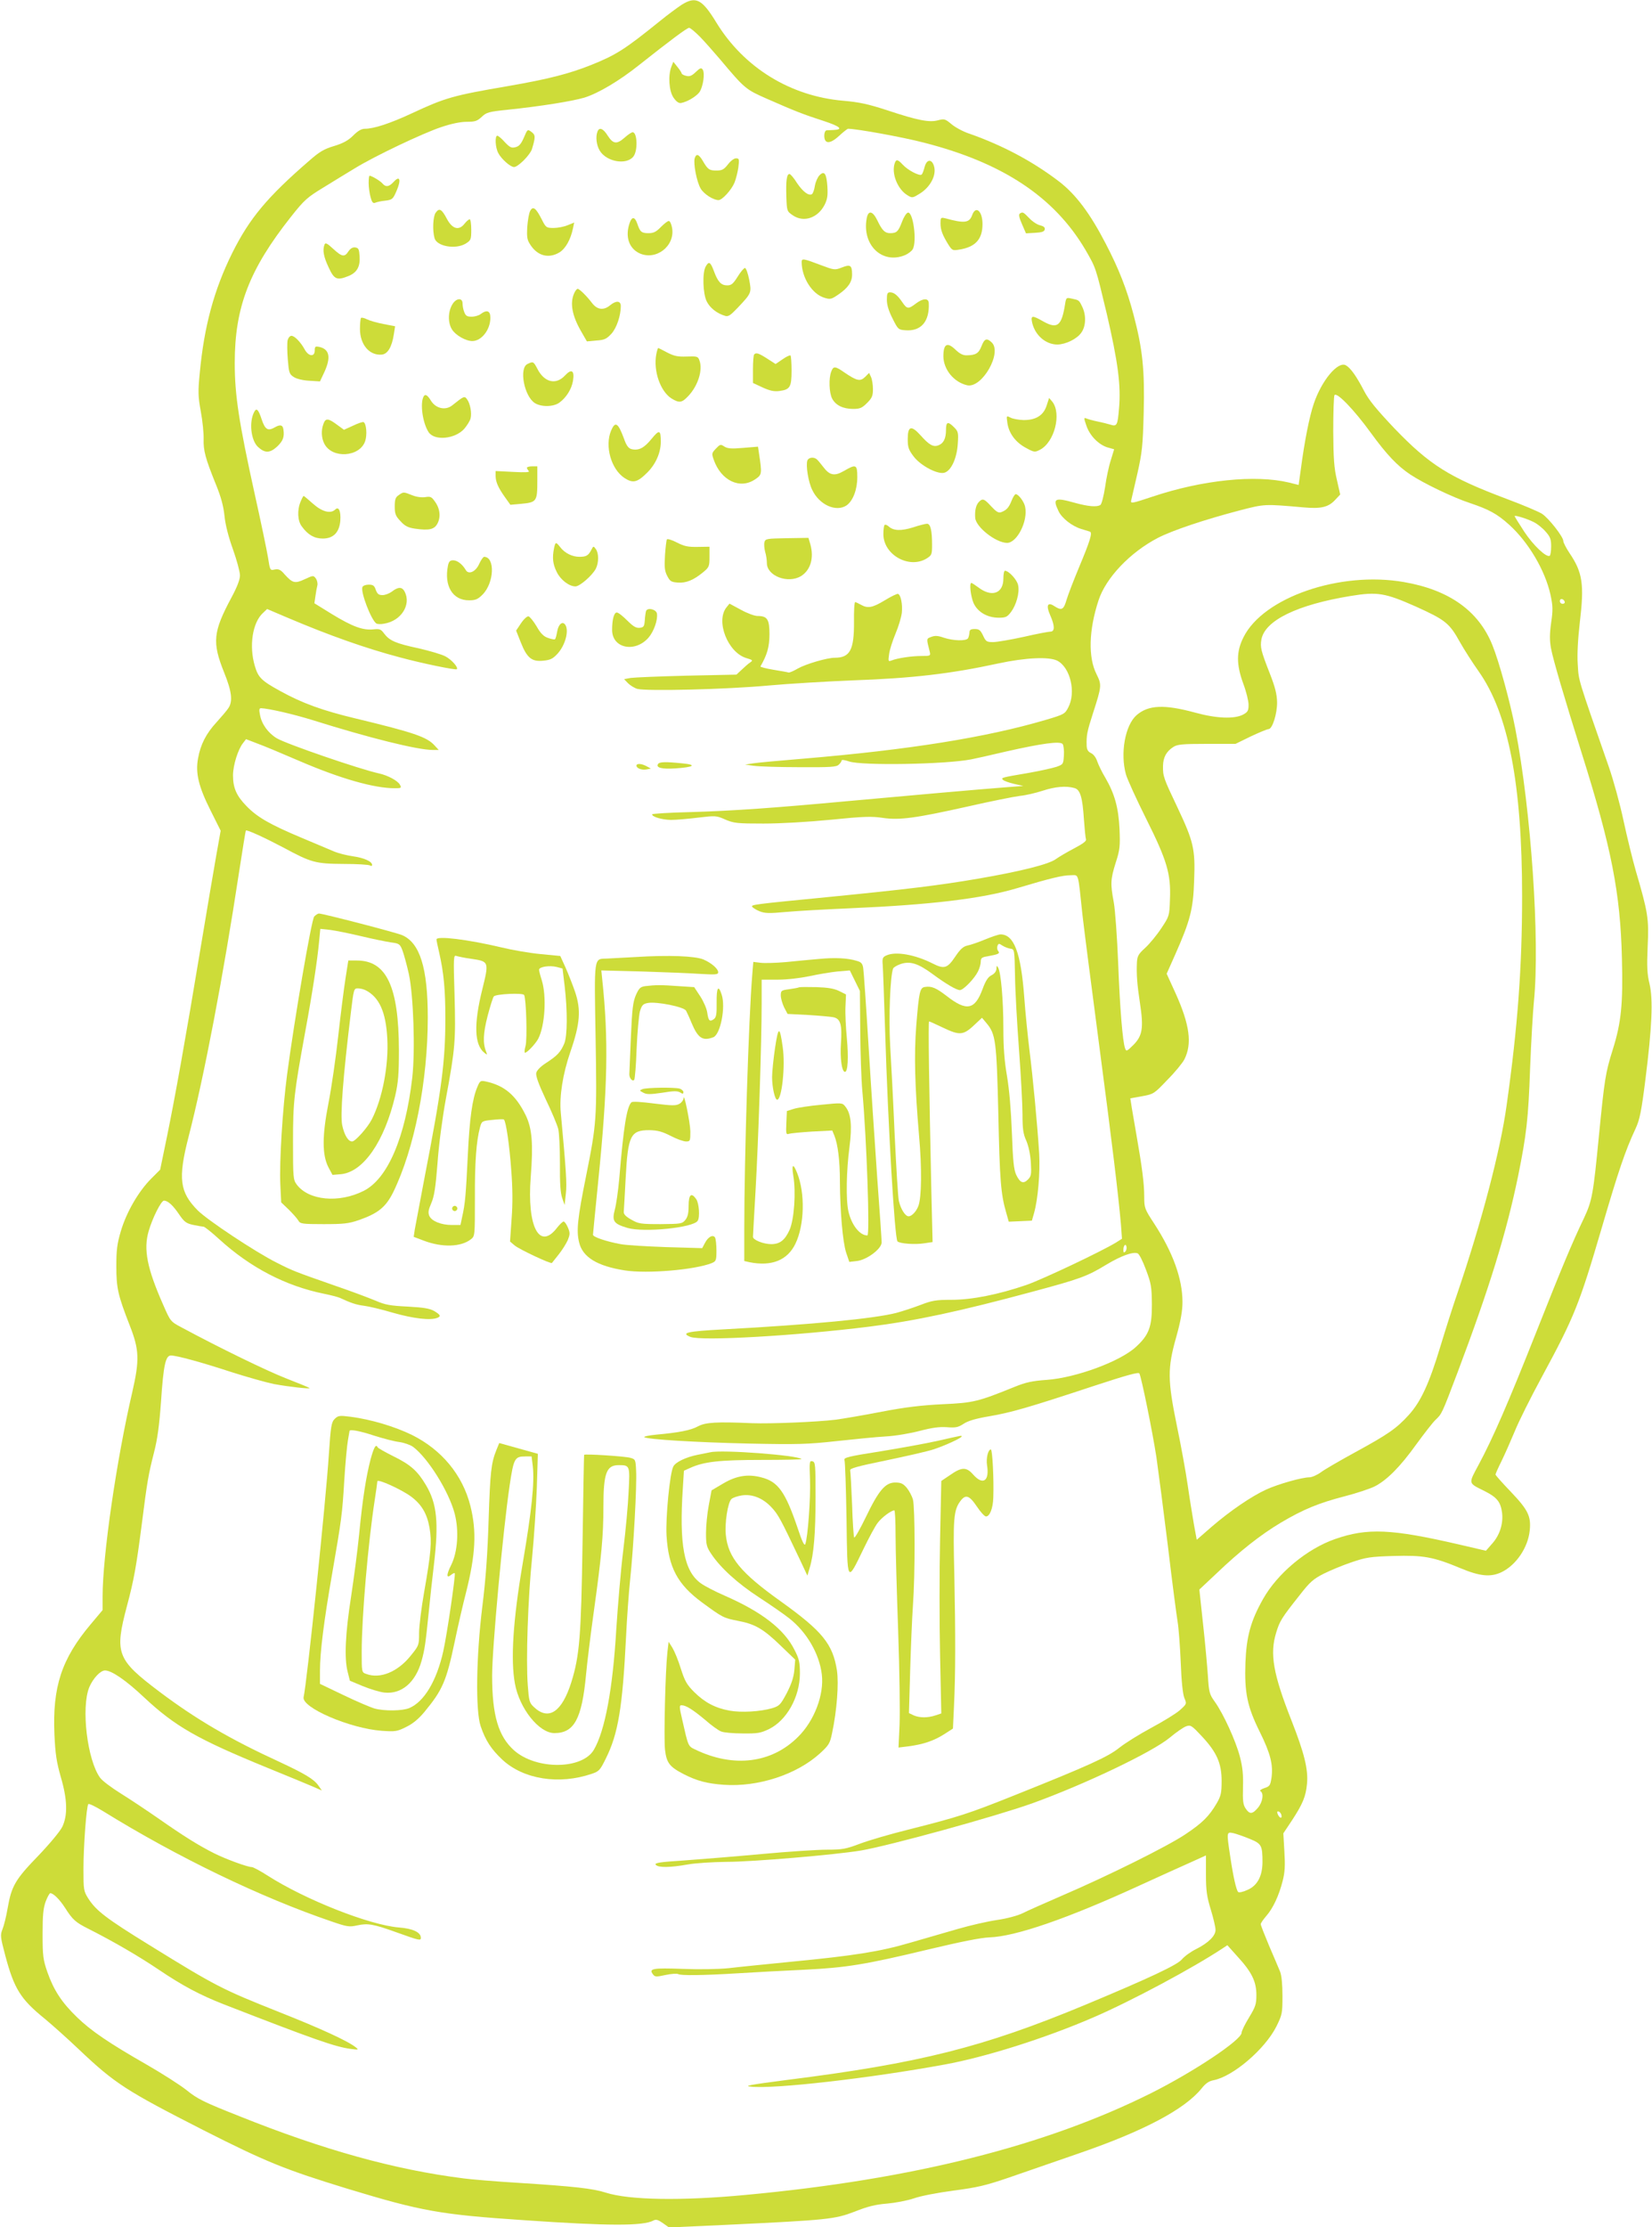 <?xml version="1.0" standalone="no"?>
<!DOCTYPE svg PUBLIC "-//W3C//DTD SVG 20010904//EN"
 "http://www.w3.org/TR/2001/REC-SVG-20010904/DTD/svg10.dtd">
<svg version="1.0" xmlns="http://www.w3.org/2000/svg"
 width="950pt" height="1280pt" viewBox="0 0 950 1280"
 preserveAspectRatio="xMidYMid meet">
<g transform="translate(0,1280) scale(0.1,-0.1)"
fill="#cddc39" stroke="none">
<path d="M3919 12772 c-24 -16 -80 -57 -124 -93 -202 -163 -252 -195 -397
-253 -126 -50 -246 -81 -478 -121 -316 -54 -360 -67 -551 -156 -127 -59 -219
-89 -271 -89 -19 0 -40 -12 -67 -39 -28 -28 -57 -44 -109 -60 -58 -17 -85 -33
-143 -84 -243 -210 -345 -333 -444 -532 -104 -210 -161 -420 -186 -686 -11
-111 -10 -137 6 -225 10 -54 17 -125 16 -157 -2 -66 10 -111 69 -257 31 -75
45 -128 51 -185 5 -51 23 -121 49 -193 22 -62 40 -129 40 -149 0 -23 -16 -66
-49 -127 -106 -198 -112 -257 -42 -431 44 -109 51 -166 24 -205 -9 -14 -40
-50 -68 -81 -60 -65 -92 -128 -106 -207 -16 -84 3 -163 72 -300 l58 -116 -25
-140 c-14 -78 -54 -316 -90 -531 -88 -531 -148 -864 -194 -1088 l-39 -189 -53
-53 c-73 -74 -141 -192 -173 -300 -22 -74 -26 -110 -26 -202 0 -125 9 -166 77
-340 55 -140 57 -198 15 -382 -91 -390 -171 -943 -171 -1175 l0 -79 -68 -81
c-168 -199 -221 -361 -209 -634 5 -111 12 -157 36 -242 39 -132 41 -222 9
-289 -13 -26 -72 -97 -138 -166 -132 -136 -154 -174 -176 -301 -8 -48 -22
-103 -30 -122 -13 -33 -12 -43 16 -149 51 -192 88 -252 228 -365 42 -35 131
-114 197 -177 207 -196 270 -236 715 -463 363 -184 471 -227 830 -337 425
-129 533 -148 1010 -180 493 -34 688 -34 748 -2 14 8 27 4 54 -15 l35 -25 329
15 c586 28 624 32 739 76 75 30 121 41 185 46 47 4 116 17 155 30 39 14 138
33 230 45 136 18 183 29 315 74 85 30 268 92 405 140 372 128 608 253 705 373
23 29 42 42 68 47 112 21 296 178 362 309 33 67 35 75 35 175 0 68 -5 119 -14
141 -8 19 -36 86 -63 148 -26 62 -48 118 -48 124 0 6 14 26 31 46 39 44 73
116 95 202 13 51 15 88 10 169 l-6 105 50 75 c62 95 79 136 86 209 8 82 -15
176 -89 364 -106 269 -126 384 -88 506 20 66 31 84 135 215 59 76 79 93 138
123 38 19 110 49 161 66 82 28 107 32 240 36 172 5 229 -5 385 -70 112 -47
174 -53 237 -23 84 41 152 141 162 240 8 81 -9 117 -108 221 -49 51 -89 96
-89 100 0 4 16 40 35 78 19 39 53 116 76 171 22 55 92 195 155 311 188 347
216 418 344 854 97 331 136 447 196 575 23 50 33 97 56 280 38 302 45 460 24
550 -14 57 -16 98 -11 215 8 160 2 196 -68 435 -19 66 -51 197 -71 290 -20 94
-58 233 -85 310 -181 519 -172 490 -178 587 -4 60 1 146 12 242 26 218 16 286
-59 397 -20 30 -36 61 -36 70 0 24 -83 130 -122 156 -18 12 -110 51 -204 86
-330 124 -443 195 -645 405 -104 110 -147 162 -175 216 -44 85 -78 132 -105
147 -46 24 -139 -88 -184 -221 -25 -74 -53 -213 -75 -381 l-12 -86 -56 14
c-193 46 -497 15 -784 -81 -120 -40 -127 -41 -123 -22 3 12 19 82 36 156 27
121 31 157 36 350 6 244 -6 363 -58 560 -39 148 -85 265 -160 409 -90 174
-172 284 -270 359 -151 115 -322 206 -512 273 -38 12 -85 38 -106 56 -36 30
-41 31 -76 22 -50 -14 -118 -1 -295 58 -108 35 -158 46 -250 54 -304 26 -570
189 -729 447 -84 138 -119 156 -202 104z m107 -184 c28 -29 79 -87 114 -128
143 -170 148 -174 271 -228 159 -70 210 -90 322 -126 98 -32 119 -50 62 -53
-16 -1 -36 -2 -42 -2 -7 -1 -13 -14 -13 -30 0 -50 33 -50 85 -2 25 23 48 41
52 41 50 0 319 -49 437 -80 453 -116 749 -312 928 -616 61 -106 58 -97 123
-369 64 -276 82 -411 70 -543 -8 -97 -12 -105 -51 -92 -16 5 -49 13 -74 18
-25 5 -53 13 -62 17 -16 6 -16 4 -1 -40 19 -58 70 -110 121 -126 l39 -11 -19
-62 c-11 -33 -26 -103 -33 -155 -8 -52 -20 -98 -27 -103 -21 -13 -69 -9 -146
12 -117 33 -130 26 -95 -47 19 -41 78 -87 131 -103 20 -6 42 -13 49 -15 17 -5
2 -53 -63 -208 -29 -70 -61 -152 -70 -182 -17 -59 -28 -66 -70 -39 -40 27 -50
5 -25 -51 27 -61 28 -95 1 -95 -10 0 -80 -13 -153 -30 -74 -16 -153 -30 -176
-30 -37 0 -42 3 -58 38 -15 31 -23 37 -48 37 -23 0 -30 -5 -30 -20 -1 -11 -4
-26 -8 -33 -11 -17 -84 -15 -139 3 -34 12 -51 13 -72 5 -30 -11 -29 -8 -9 -87
5 -22 2 -23 -49 -23 -56 0 -137 -12 -172 -26 -18 -7 -19 -4 -13 37 3 25 20 77
37 118 17 40 33 94 36 119 5 50 -6 104 -22 109 -5 2 -40 -15 -76 -37 -71 -43
-98 -48 -138 -25 -14 8 -28 14 -32 15 -5 0 -8 -52 -7 -114 1 -161 -23 -206
-110 -206 -45 0 -167 -36 -213 -62 -24 -14 -47 -24 -53 -23 -5 2 -45 9 -88 16
-42 7 -76 16 -74 19 39 68 51 111 52 183 0 88 -12 107 -69 107 -17 0 -60 16
-96 36 l-65 35 -17 -21 c-64 -79 7 -260 114 -292 37 -11 39 -13 22 -25 -11 -7
-32 -26 -49 -42 l-30 -28 -285 -6 c-157 -4 -302 -10 -323 -13 l-38 -7 22 -23
c13 -13 37 -28 54 -33 52 -14 512 -3 750 19 121 11 342 24 490 30 341 12 563
38 835 97 158 34 293 40 340 16 75 -39 109 -182 63 -269 -19 -37 -24 -40 -129
-71 -342 -101 -787 -172 -1394 -223 -135 -11 -265 -23 -290 -27 l-45 -7 50 -7
c28 -4 145 -8 262 -8 180 -1 214 1 227 15 9 8 16 19 16 24 0 5 19 2 43 -6 71
-25 555 -17 702 12 17 3 107 23 200 45 208 47 311 61 326 43 5 -7 9 -36 7 -65
-3 -51 -4 -52 -43 -66 -22 -7 -92 -23 -155 -34 -163 -28 -165 -28 -152 -41 6
-6 34 -16 64 -23 l53 -12 -95 -7 c-135 -10 -598 -51 -915 -80 -421 -39 -661
-56 -902 -63 -123 -3 -223 -9 -223 -13 0 -15 58 -31 108 -32 29 0 99 6 156 13
101 12 105 12 157 -11 49 -21 69 -23 219 -23 98 0 255 9 388 22 186 19 235 20
296 11 98 -15 191 -2 491 65 132 30 267 57 300 61 33 3 92 17 132 30 70 23
134 29 182 15 33 -9 46 -54 54 -178 4 -56 9 -108 12 -116 4 -10 -16 -25 -67
-52 -40 -21 -88 -49 -106 -62 -40 -30 -204 -71 -449 -113 -221 -38 -411 -61
-858 -105 -440 -43 -447 -44 -439 -57 4 -5 22 -17 42 -25 30 -12 54 -13 151
-4 64 6 229 15 366 21 465 20 761 55 965 116 191 57 261 74 307 74 48 0 41 25
68 -230 9 -80 52 -413 95 -740 76 -575 111 -866 126 -1037 l6 -82 -33 -21
c-81 -50 -423 -212 -515 -244 -163 -56 -316 -86 -433 -86 -89 0 -112 -4 -179
-30 -42 -16 -104 -36 -137 -45 -129 -33 -479 -67 -998 -95 -206 -11 -244 -20
-187 -43 62 -25 607 6 1030 59 263 33 520 88 935 200 276 74 317 89 427 156
83 50 153 76 180 65 9 -3 30 -45 48 -94 30 -79 33 -99 34 -198 1 -130 -17
-177 -91 -245 -90 -84 -346 -178 -513 -190 -84 -6 -121 -14 -185 -40 -212 -86
-238 -92 -415 -100 -122 -6 -214 -17 -350 -43 -102 -20 -221 -40 -265 -46
-108 -13 -370 -24 -480 -20 -204 9 -268 5 -311 -18 -42 -23 -110 -36 -242 -48
-40 -4 -70 -10 -67 -14 14 -13 292 -30 600 -37 286 -6 340 -4 505 14 102 11
230 24 285 27 56 3 142 18 195 32 69 18 111 24 155 21 51 -4 65 -1 97 20 26
17 71 30 148 43 123 21 222 49 600 174 186 61 257 81 262 72 12 -22 76 -338
98 -481 11 -77 41 -307 66 -510 24 -204 50 -400 56 -436 6 -36 14 -141 18
-235 4 -110 12 -182 21 -204 14 -33 14 -33 -27 -70 -23 -20 -97 -65 -164 -101
-67 -36 -149 -87 -183 -114 -66 -53 -179 -104 -607 -275 -260 -104 -318 -123
-608 -196 -101 -25 -224 -61 -275 -80 -82 -31 -102 -35 -192 -35 -55 0 -224
-11 -375 -25 -151 -14 -353 -30 -447 -37 -141 -9 -171 -14 -162 -25 15 -17 83
-16 184 2 44 8 143 14 223 15 150 0 627 41 772 65 169 29 778 197 985 271 305
110 692 295 792 378 37 31 79 60 94 65 26 9 32 5 90 -57 86 -92 114 -155 114
-257 0 -70 -4 -86 -28 -128 -44 -75 -82 -113 -181 -179 -103 -69 -441 -237
-711 -353 -99 -43 -201 -88 -226 -101 -27 -13 -89 -30 -145 -38 -55 -8 -155
-31 -224 -51 -69 -20 -193 -56 -277 -80 -174 -51 -321 -74 -683 -109 -140 -14
-302 -30 -360 -37 -63 -6 -169 -8 -265 -4 -169 6 -195 2 -171 -30 12 -17 18
-17 74 -5 33 7 65 9 72 5 15 -9 139 -8 350 5 96 6 265 15 375 20 241 12 348
29 711 116 189 45 303 68 354 70 150 5 449 108 865 299 105 48 233 106 285
129 l95 43 0 -111 c0 -92 5 -126 28 -201 15 -49 27 -101 27 -116 0 -34 -40
-74 -111 -110 -31 -15 -68 -42 -83 -60 -27 -32 -189 -108 -556 -261 -585 -243
-948 -335 -1720 -432 -214 -28 -246 -34 -200 -38 135 -14 680 48 1111 127 237
43 581 152 854 270 219 94 575 285 746 398 l27 18 60 -67 c80 -87 107 -142
107 -219 0 -53 -5 -68 -42 -129 -24 -39 -43 -78 -43 -88 0 -41 -273 -223 -520
-347 -609 -304 -1373 -496 -2331 -585 -369 -35 -671 -30 -805 13 -75 24 -183
36 -499 56 -132 8 -276 20 -320 26 -396 50 -803 163 -1290 358 -202 80 -239
98 -302 149 -39 31 -143 97 -230 147 -215 123 -320 194 -401 273 -87 84 -133
155 -169 257 -25 72 -28 93 -28 220 0 112 4 149 18 188 10 26 22 47 26 47 18
0 54 -36 85 -84 43 -68 61 -84 133 -120 150 -76 289 -157 408 -237 135 -91
235 -144 370 -197 522 -203 642 -245 732 -257 45 -6 47 -5 29 9 -44 36 -206
110 -436 201 -334 133 -363 147 -753 388 -245 151 -304 196 -349 266 -27 43
-28 50 -28 169 0 132 17 362 28 374 4 4 41 -14 82 -39 430 -266 909 -497 1318
-636 90 -31 101 -32 147 -22 59 13 92 8 225 -40 134 -48 140 -49 140 -31 0 31
-46 53 -127 59 -168 14 -537 159 -754 298 -42 27 -83 49 -91 49 -25 0 -150 46
-216 79 -90 45 -179 101 -322 201 -69 48 -167 113 -217 144 -51 32 -104 71
-117 89 -74 100 -111 405 -62 522 22 51 64 95 90 95 38 0 121 -57 226 -156
179 -167 306 -239 709 -404 119 -48 238 -98 264 -109 l48 -21 -21 30 c-26 36
-78 67 -224 135 -281 129 -478 244 -688 402 -247 186 -260 221 -188 493 40
149 54 228 85 468 32 252 38 285 70 412 20 76 31 157 41 295 14 209 26 265 57
265 33 0 176 -39 347 -95 91 -29 201 -60 245 -69 87 -16 213 -30 205 -23 -3 3
-64 28 -136 56 -112 44 -376 172 -601 293 -62 33 -63 34 -104 128 -93 210
-115 320 -84 425 22 76 72 175 88 175 22 0 52 -27 87 -79 30 -44 41 -52 83
-61 26 -5 53 -10 58 -10 6 0 46 -32 90 -72 179 -163 381 -268 601 -313 40 -8
82 -19 93 -24 62 -29 95 -40 137 -45 26 -3 103 -21 170 -41 116 -33 212 -44
252 -29 23 9 20 17 -16 39 -26 15 -60 21 -153 26 -101 5 -130 10 -185 34 -36
15 -139 54 -230 85 -237 83 -243 85 -338 133 -122 61 -398 244 -455 301 -104
105 -114 183 -53 421 90 348 201 931 291 1524 20 129 37 236 39 238 6 6 112
-43 216 -98 160 -86 183 -93 345 -94 77 0 146 -4 153 -9 6 -4 12 -3 12 3 0 20
-46 41 -111 50 -35 5 -82 17 -104 26 -22 9 -107 45 -190 80 -181 76 -255 118
-317 182 -58 59 -78 105 -78 177 0 58 29 150 58 186 l17 22 65 -25 c36 -13
144 -58 241 -100 237 -102 430 -157 550 -157 37 0 39 2 29 20 -12 23 -70 54
-120 65 -107 23 -530 168 -588 202 -50 30 -88 82 -97 136 -6 28 -4 37 6 37 46
-2 185 -34 295 -68 328 -103 605 -172 693 -172 l34 0 -24 26 c-44 49 -122 75
-454 155 -189 45 -308 88 -434 158 -108 59 -126 78 -145 142 -35 116 -14 251
46 306 l24 23 120 -51 c238 -101 447 -175 644 -227 129 -35 321 -74 327 -68
10 10 -29 54 -64 73 -21 12 -91 32 -155 47 -132 28 -168 44 -199 85 -18 25
-26 28 -62 24 -61 -6 -120 16 -237 87 l-102 63 6 41 c3 23 8 50 11 61 3 11 -1
29 -8 40 -15 19 -15 19 -65 -4 -56 -26 -69 -23 -116 29 -22 26 -33 31 -56 27
-27 -6 -27 -6 -39 71 -7 42 -41 205 -76 362 -91 413 -115 568 -115 754 0 321
84 538 324 841 76 96 93 111 187 168 57 35 138 85 180 110 112 69 390 201 495
236 59 20 112 31 148 31 48 0 60 4 86 28 27 26 40 30 147 41 192 20 373 49
444 70 80 25 200 96 314 187 182 144 276 214 288 214 7 0 35 -24 63 -52z
m3859 -2278 c88 -121 151 -188 225 -237 75 -50 245 -132 343 -164 110 -37 156
-62 225 -124 111 -100 207 -262 238 -402 14 -65 15 -87 4 -162 -9 -65 -9 -101
-1 -146 12 -65 75 -279 177 -604 171 -543 222 -803 231 -1178 7 -263 -4 -371
-53 -526 -42 -134 -47 -169 -79 -492 -33 -340 -39 -374 -86 -475 -68 -142
-125 -278 -276 -659 -160 -404 -248 -606 -329 -757 -61 -114 -63 -105 33 -153
72 -36 93 -63 101 -126 7 -63 -14 -128 -57 -176 l-36 -41 -155 36 c-389 90
-527 96 -713 31 -161 -56 -331 -197 -414 -345 -71 -126 -95 -215 -101 -365 -6
-173 10 -252 83 -399 61 -123 77 -188 67 -262 -7 -45 -10 -50 -41 -60 -20 -7
-29 -14 -22 -18 20 -13 12 -63 -15 -95 -32 -38 -48 -39 -71 -4 -15 22 -17 45
-15 123 2 71 -2 115 -18 175 -23 89 -94 245 -144 315 -31 43 -34 54 -40 151
-4 57 -16 192 -28 299 l-21 195 98 92 c135 129 253 222 370 292 130 77 218
113 368 152 67 17 144 43 171 56 71 36 147 112 241 243 46 63 95 126 110 140
36 34 36 32 127 273 184 488 281 803 348 1128 48 237 59 329 69 619 6 151 16
325 22 385 35 349 -16 1097 -107 1567 -29 151 -93 385 -132 481 -79 196 -248
317 -509 362 -367 64 -808 -88 -922 -317 -42 -83 -42 -156 -1 -268 17 -45 30
-99 30 -120 0 -34 -4 -42 -32 -57 -50 -26 -153 -22 -273 11 -179 49 -271 45
-339 -14 -66 -58 -95 -219 -61 -341 9 -30 61 -144 116 -254 120 -240 143 -317
137 -463 -3 -96 -4 -98 -50 -167 -25 -38 -67 -89 -92 -112 -40 -36 -46 -48
-48 -85 -3 -68 1 -125 18 -236 21 -140 14 -184 -38 -237 -38 -37 -41 -39 -48
-20 -14 38 -30 229 -40 495 -6 146 -17 300 -25 344 -20 107 -19 132 11 228 24
74 26 94 22 193 -6 124 -28 203 -82 296 -19 31 -39 73 -46 93 -7 22 -22 42
-36 48 -17 8 -24 20 -25 42 -2 59 2 81 36 186 51 158 51 164 21 225 -49 96
-45 253 11 424 42 130 182 277 342 360 84 43 265 104 471 158 144 37 140 37
367 17 98 -9 141 1 179 41 l31 33 -19 84 c-16 67 -20 122 -21 278 0 108 3 202
7 209 13 20 114 -85 211 -219z m936 -511 c20 -10 50 -34 67 -54 27 -30 32 -44
32 -85 0 -27 -4 -51 -8 -54 -19 -12 -95 60 -147 139 -30 46 -55 86 -55 89 0 7
72 -15 111 -35z m-681 -484 c173 -78 195 -96 256 -206 23 -41 71 -116 107
-167 171 -242 250 -647 250 -1292 0 -409 -25 -748 -89 -1202 -36 -262 -145
-674 -284 -1083 -23 -66 -66 -201 -96 -300 -66 -219 -114 -321 -183 -397 -71
-78 -119 -111 -306 -213 -88 -48 -178 -100 -199 -116 -22 -16 -52 -29 -66 -29
-42 0 -177 -38 -248 -70 -87 -40 -208 -123 -314 -214 l-86 -75 -16 87 c-8 48
-25 150 -36 227 -11 77 -39 230 -62 340 -54 264 -55 331 -4 511 26 93 36 151
36 201 0 134 -55 286 -164 453 -53 81 -56 88 -56 152 0 77 -12 168 -46 363
-13 77 -27 154 -29 171 l-5 32 67 12 c67 12 70 14 146 94 44 44 88 98 98 118
45 89 31 198 -50 378 l-52 114 49 110 c86 194 104 261 109 426 7 181 -3 223
-96 420 -80 168 -84 179 -83 238 1 50 19 83 59 109 23 15 51 18 193 18 l165 0
88 43 c49 23 95 42 102 42 22 0 50 89 49 155 -1 45 -11 86 -42 165 -51 130
-56 151 -48 196 21 109 207 199 513 249 153 25 197 18 373 -60z m858 27 c2 -7
-3 -12 -12 -12 -9 0 -16 7 -16 16 0 17 22 14 28 -4z m-2527 -3735 c-8 -8 -11
-5 -11 9 0 27 14 41 18 19 2 -9 -1 -22 -7 -28z m896 -3232 c9 -25 -4 -29 -17
-6 -7 15 -7 21 0 21 6 0 13 -7 17 -15z m-180 -143 c68 -28 73 -37 73 -136 -1
-79 -30 -133 -86 -157 -25 -12 -50 -17 -54 -12 -11 12 -28 87 -45 201 -22 146
-22 145 18 137 17 -4 60 -19 94 -33z"/>
<path d="M3861 12417 c-20 -51 -14 -140 12 -178 16 -23 30 -33 43 -31 35 6 87
37 106 62 21 30 33 109 19 130 -8 12 -15 10 -40 -14 -23 -22 -35 -27 -55 -22
-14 3 -26 10 -26 14 0 4 -11 21 -24 37 l-24 30 -11 -28z"/>
<path d="M3013 12010 c-16 -37 -28 -51 -49 -56 -23 -6 -32 -1 -61 29 -18 21
-38 37 -43 37 -15 0 -12 -67 5 -99 17 -34 70 -81 91 -81 23 0 92 69 103 103
21 70 21 81 -3 99 -22 16 -23 16 -43 -32z"/>
<path d="M3436 12044 c-12 -30 -6 -79 13 -110 39 -64 153 -84 193 -34 27 33
23 140 -4 140 -6 0 -26 -13 -45 -30 -46 -41 -67 -38 -98 10 -26 42 -49 51 -59
24z"/>
<path d="M3995 11891 c-9 -30 12 -139 35 -176 19 -31 72 -65 102 -65 21 0 75
59 92 101 8 20 18 59 22 87 6 48 5 52 -14 52 -11 0 -31 -15 -46 -35 -23 -29
-33 -35 -66 -35 -42 0 -50 6 -80 58 -22 36 -36 41 -45 13z"/>
<path d="M5146 11864 c-22 -58 15 -153 74 -187 26 -16 29 -15 72 12 58 37 93
103 80 153 -12 46 -43 45 -55 -2 -5 -19 -12 -39 -17 -43 -10 -11 -79 24 -109
57 -28 30 -37 32 -45 10z"/>
<path d="M4713 11793 c-11 -11 -23 -38 -27 -61 -3 -22 -11 -44 -17 -48 -19
-11 -53 15 -87 66 -17 28 -37 50 -42 50 -16 0 -21 -39 -18 -130 3 -84 3 -84
38 -108 62 -42 143 -15 182 61 16 32 19 54 16 104 -5 75 -17 94 -45 66z"/>
<path d="M2120 11748 c0 -24 5 -60 11 -81 8 -30 14 -37 27 -32 9 4 36 10 59
12 39 5 43 9 63 55 28 64 20 92 -15 54 -27 -30 -47 -33 -66 -10 -12 14 -61 44
-74 44 -3 0 -5 -19 -5 -42z"/>
<path d="M3049 11588 c-7 -12 -14 -54 -17 -93 -3 -61 -1 -74 20 -105 42 -62
105 -77 166 -40 34 21 64 74 77 138 l7 33 -37 -15 c-21 -9 -57 -16 -81 -16
-42 0 -45 2 -68 48 -34 67 -51 80 -67 50z"/>
<path d="M2505 11577 c-15 -22 -19 -101 -6 -146 13 -47 121 -66 179 -31 30 19
32 23 32 80 0 33 -4 60 -9 60 -5 0 -19 -12 -30 -26 -32 -41 -70 -30 -101 28
-30 57 -44 65 -65 35z"/>
<path d="M5591 11565 c-16 -46 -44 -50 -153 -20 -23 6 -28 4 -29 -11 -3 -45 5
-72 34 -122 31 -52 33 -53 70 -47 95 14 137 59 137 147 0 74 -38 109 -59 53z"/>
<path d="M4984 11545 c-28 -153 89 -266 221 -211 18 8 38 23 44 34 25 46 2
216 -28 210 -9 -2 -24 -26 -34 -53 -21 -55 -30 -65 -68 -65 -30 0 -46 15 -74
74 -27 55 -52 59 -61 11z"/>
<path d="M5864 11572 c-7 -5 -3 -24 13 -60 l23 -53 52 3 c40 2 54 7 56 20 2
11 -6 18 -26 23 -16 3 -44 21 -62 40 -36 37 -39 39 -56 27z"/>
<path d="M3621 11519 c-27 -77 -5 -145 55 -174 95 -45 207 40 189 145 -4 22
-12 40 -19 40 -7 0 -27 -16 -46 -35 -27 -28 -42 -35 -71 -35 -40 0 -48 7 -64
54 -14 41 -31 43 -44 5z"/>
<path d="M1866 11394 c-12 -32 -5 -70 24 -131 32 -70 48 -76 115 -49 48 20 67
54 63 113 -3 41 -6 48 -25 51 -14 2 -27 -5 -39 -22 -22 -35 -37 -33 -88 14
-36 33 -45 37 -50 24z"/>
<path d="M4610 11295 c0 -90 60 -185 130 -206 35 -11 41 -9 82 19 55 38 78 71
78 114 0 54 -10 60 -58 41 -42 -16 -43 -16 -126 15 -94 36 -106 38 -106 17z"/>
<path d="M4058 11268 c-20 -36 -16 -156 6 -200 18 -37 58 -69 105 -83 19 -6
31 2 73 46 80 85 81 86 66 163 -7 36 -18 66 -24 66 -6 0 -25 -22 -42 -50 -26
-41 -36 -50 -60 -50 -35 0 -54 20 -77 83 -20 53 -29 57 -47 25z"/>
<path d="M3302 11115 c-26 -57 -12 -131 42 -223 l31 -54 54 5 c47 3 59 9 87
39 30 33 54 104 54 159 0 31 -27 33 -61 5 -37 -31 -74 -27 -104 12 -31 41 -73
82 -83 82 -5 0 -14 -11 -20 -25z"/>
<path d="M5100 11077 c0 -30 11 -65 33 -108 31 -62 33 -64 74 -67 90 -7 139
51 134 156 -1 30 -33 29 -75 -3 -42 -32 -50 -32 -77 8 -28 41 -48 57 -71 57
-15 0 -18 -8 -18 -43z"/>
<path d="M6125 11053 c-20 -126 -44 -146 -126 -100 -63 36 -72 35 -64 -5 16
-74 78 -128 146 -128 48 1 112 32 137 68 27 37 29 100 6 148 -19 40 -19 39
-61 48 -31 7 -32 6 -38 -31z"/>
<path d="M2604 11055 c-28 -42 -30 -108 -5 -148 20 -33 79 -67 117 -67 53 0
104 65 104 134 0 40 -20 48 -56 21 -10 -8 -34 -15 -52 -15 -26 0 -34 5 -42 26
-6 14 -10 36 -10 50 0 33 -34 32 -56 -1z"/>
<path d="M2076 10973 c-3 -4 -6 -32 -6 -63 0 -90 54 -154 125 -148 35 3 59 45
70 118 l7 45 -67 13 c-37 7 -79 19 -95 27 -15 8 -30 11 -34 8z"/>
<path d="M1654 10845 c-3 -14 -3 -63 1 -110 6 -76 9 -85 33 -101 16 -11 53
-20 89 -22 l63 -4 25 53 c39 85 30 131 -27 145 -25 5 -28 3 -28 -20 0 -39 -36
-35 -58 6 -23 42 -58 78 -76 78 -9 0 -18 -11 -22 -25z"/>
<path d="M5644 10810 c-16 -41 -33 -51 -84 -52 -22 -1 -41 9 -66 33 -47 45
-69 33 -69 -39 1 -76 60 -148 136 -166 86 -20 205 189 141 247 -28 26 -41 21
-58 -23z"/>
<path d="M3774 10764 c-18 -96 24 -215 89 -255 44 -26 58 -24 94 14 57 59 86
152 65 206 -8 23 -13 24 -73 22 -52 -2 -73 3 -112 23 -26 14 -50 26 -52 26 -2
0 -7 -16 -11 -36z"/>
<path d="M4337 10763 c-4 -3 -7 -42 -7 -85 l0 -79 56 -26 c42 -19 66 -24 96
-20 61 8 70 22 70 117 0 45 -3 84 -6 87 -3 3 -24 -6 -46 -22 l-40 -27 -48 31
c-50 32 -64 36 -75 24z"/>
<path d="M3033 10708 c-49 -24 -19 -184 42 -224 37 -24 109 -23 143 3 39 29
69 77 77 124 10 60 -8 72 -46 31 -52 -56 -119 -40 -159 39 -22 42 -24 43 -57
27z"/>
<path d="M4780 10664 c-15 -38 -12 -121 5 -154 20 -39 63 -60 121 -60 39 0 51
5 80 34 29 29 34 41 34 80 0 25 -5 56 -11 69 l-11 24 -23 -23 c-28 -28 -48
-23 -120 26 -53 37 -63 37 -75 4z"/>
<path d="M2437 10523 c-23 -38 -7 -154 28 -207 34 -51 153 -39 205 20 16 19
33 46 36 59 8 31 -2 86 -20 110 -15 21 -18 19 -86 -35 -38 -30 -93 -18 -121
26 -20 33 -33 41 -42 27z"/>
<path d="M6019 10470 c-18 -57 -62 -85 -134 -84 -28 1 -62 7 -74 14 -24 12
-24 12 -18 -30 8 -59 46 -111 105 -143 49 -27 53 -27 82 -12 84 43 126 208 71
277 l-18 21 -14 -43z"/>
<path d="M1462 10433 c-31 -58 -19 -163 21 -201 40 -37 68 -37 110 1 34 32 43
55 37 97 -3 28 -18 32 -48 15 -41 -24 -57 -15 -77 44 -19 58 -30 69 -43 44z"/>
<path d="M1860 10364 c-14 -37 -12 -81 5 -114 45 -88 204 -77 235 15 12 36 7
100 -9 109 -4 3 -31 -6 -60 -20 l-53 -24 -41 30 c-50 37 -65 38 -77 4z"/>
<path d="M5440 10329 c0 -49 -14 -77 -43 -88 -30 -12 -54 2 -103 57 -54 60
-74 54 -74 -22 0 -46 5 -61 33 -98 37 -50 127 -100 171 -96 42 4 79 80 84 170
4 61 2 69 -21 92 -36 36 -47 33 -47 -15z"/>
<path d="M3514 10325 c-37 -89 0 -221 77 -272 49 -32 74 -26 132 32 48 48 77
114 77 176 0 69 -8 72 -53 17 -43 -53 -74 -69 -116 -59 -17 5 -29 20 -43 61
-34 91 -50 101 -74 45z"/>
<path d="M4117 10222 c-24 -25 -25 -29 -13 -63 42 -121 151 -173 238 -114 40
27 41 29 22 154 l-5 34 -86 -7 c-67 -6 -89 -4 -108 8 -21 14 -24 13 -48 -12z"/>
<path d="M4643 10154 c-10 -28 5 -124 28 -170 41 -86 138 -129 198 -88 36 26
61 90 61 162 0 73 -7 76 -76 36 -55 -32 -83 -27 -121 24 -15 20 -32 40 -38 44
-17 13 -45 9 -52 -8z"/>
<path d="M3030 10112 c0 -4 5 -13 11 -19 7 -7 -20 -9 -90 -5 l-101 5 0 -29 c1
-35 15 -67 55 -123 l30 -42 56 5 c97 9 99 12 99 139 l0 77 -30 0 c-16 0 -30
-4 -30 -8z"/>
<path d="M2292 9954 c-18 -12 -22 -25 -22 -65 0 -42 5 -55 33 -84 25 -28 43
-37 82 -43 83 -12 113 -5 131 30 20 38 14 87 -16 127 -18 26 -25 29 -55 24
-21 -3 -50 1 -75 11 -50 20 -50 20 -78 0z"/>
<path d="M5817 9922 c-16 -40 -29 -54 -61 -66 -14 -5 -28 4 -56 34 -41 45 -50
48 -73 23 -15 -18 -22 -48 -19 -89 4 -53 118 -143 183 -144 58 0 122 127 104
208 -6 29 -38 72 -54 72 -5 0 -16 -17 -24 -38z"/>
<path d="M1729 9918 c-21 -49 -18 -112 7 -144 35 -48 72 -69 120 -69 61 0 95
35 101 102 4 55 -9 85 -29 65 -26 -26 -75 -14 -128 33 -28 25 -52 45 -54 45
-2 0 -10 -15 -17 -32z"/>
<path d="M5087 9783 c-4 -3 -7 -27 -7 -53 0 -118 147 -201 248 -140 30 19 32
23 32 79 0 82 -9 121 -29 121 -9 0 -45 -9 -81 -21 -68 -21 -112 -20 -140 6 -9
8 -20 12 -23 8z"/>
<path d="M3835 9700 c-3 -5 -8 -47 -11 -92 -4 -68 -2 -89 13 -118 16 -31 23
-35 60 -38 48 -4 91 14 146 59 35 29 37 34 37 89 l0 58 -67 -1 c-56 -1 -77 3
-120 25 -29 15 -55 23 -58 18z"/>
<path d="M4396 9684 c-3 -11 -1 -36 4 -55 6 -19 10 -48 10 -65 0 -74 121 -120
196 -75 55 34 76 104 54 183 l-11 37 -124 -2 c-116 -2 -124 -3 -129 -23z"/>
<path d="M3186 9649 c-11 -54 -7 -91 15 -135 21 -45 71 -84 108 -84 25 0 96
62 117 101 18 35 18 90 0 114 -13 18 -14 18 -26 -6 -17 -32 -29 -39 -68 -39
-41 0 -84 21 -110 55 -25 32 -28 32 -36 -6z"/>
<path d="M2756 9560 c-20 -46 -62 -65 -78 -35 -19 32 -48 55 -72 55 -18 0 -25
-7 -30 -31 -23 -117 27 -199 121 -199 38 0 51 6 78 33 67 67 73 216 9 217 -5
0 -18 -18 -28 -40z"/>
<path d="M5770 9475 c0 -86 -67 -110 -145 -50 -19 14 -36 25 -39 25 -13 0 -4
-78 13 -117 24 -51 79 -83 145 -83 39 0 48 4 70 33 30 40 50 110 41 153 -5 31
-54 84 -76 84 -5 0 -9 -20 -9 -45z"/>
<path d="M2084 9426 c-11 -29 50 -188 80 -209 6 -4 27 -5 46 -1 97 16 156 109
117 184 -15 29 -38 28 -75 -1 -14 -10 -37 -19 -52 -19 -22 0 -30 6 -39 30 -8
25 -16 30 -41 30 -17 0 -33 -6 -36 -14z"/>
<path d="M3715 9288 c-2 -7 -6 -31 -7 -53 -3 -35 -6 -40 -29 -43 -21 -2 -37 7
-72 42 -25 25 -51 46 -60 46 -16 0 -27 -40 -27 -100 0 -106 131 -133 209 -45
31 36 54 101 49 138 -3 25 -55 38 -63 15z"/>
<path d="M2996 9218 l-28 -42 27 -68 c35 -89 63 -112 129 -105 41 4 55 11 82
40 44 48 67 131 45 166 -16 24 -40 4 -47 -39 -4 -22 -9 -42 -13 -44 -3 -2 -21
1 -40 8 -24 8 -42 25 -65 66 -18 30 -39 56 -47 58 -8 1 -27 -16 -43 -40z"/>
<path d="M3784 8409 c-13 -21 22 -30 99 -25 108 7 127 21 41 29 -98 10 -132 9
-140 -4z"/>
<path d="M3660 8400 c0 -15 30 -27 57 -22 l26 5 -24 13 c-28 16 -59 18 -59 4z"/>
<path d="M1807 7533 c-16 -18 -114 -591 -156 -908 -26 -196 -45 -502 -39 -632
l5 -103 44 -42 c24 -24 49 -52 55 -63 10 -18 22 -20 145 -20 114 0 144 3 202
23 112 39 156 75 199 162 121 249 198 636 198 1002 0 285 -45 430 -148 474
-35 15 -455 124 -478 124 -6 0 -18 -8 -27 -17z m269 -113 c67 -16 145 -32 173
-36 46 -6 51 -9 65 -45 8 -21 25 -82 37 -136 27 -125 37 -440 20 -594 -40
-347 -142 -584 -280 -653 -143 -72 -317 -55 -385 37 -20 27 -21 41 -21 245 0
233 6 281 71 637 40 216 69 406 79 514 l7 73 56 -6 c31 -4 111 -20 178 -36z"/>
<path d="M1987 7178 c-9 -57 -28 -206 -42 -332 -14 -126 -39 -299 -56 -385
-37 -189 -37 -299 0 -370 l23 -43 49 4 c129 13 250 188 312 452 17 75 21 122
21 261 -1 365 -71 515 -242 515 l-49 0 -16 -102z m116 -69 c78 -40 116 -125
124 -275 9 -156 -28 -348 -89 -467 -23 -46 -95 -127 -113 -127 -23 0 -45 37
-57 93 -12 57 4 273 50 650 16 133 17 137 40 137 13 0 33 -5 45 -11z"/>
<path d="M5665 7401 c-38 -16 -85 -32 -102 -35 -25 -6 -41 -21 -70 -64 -45
-67 -63 -73 -130 -39 -101 51 -212 71 -266 46 -21 -9 -24 -17 -21 -52 2 -23 8
-195 14 -382 17 -552 55 -1192 71 -1209 12 -13 101 -20 155 -11 l47 7 -7 286
c-13 599 -19 982 -13 982 3 0 38 -16 78 -35 101 -48 119 -46 190 22 l36 34 26
-31 c53 -63 58 -103 68 -520 8 -378 14 -462 45 -568 l15 -53 67 3 66 3 12 42
c23 79 36 235 30 343 -11 174 -36 436 -56 595 -10 83 -24 220 -30 305 -19 255
-59 361 -137 360 -10 0 -49 -13 -88 -29z m145 -53 c24 -3 24 -4 27 -158 1 -85
12 -276 23 -424 11 -148 20 -315 20 -371 0 -83 4 -112 22 -151 13 -31 23 -77
26 -125 4 -68 2 -79 -17 -98 -26 -26 -45 -19 -67 27 -14 30 -19 78 -25 242 -5
132 -15 248 -28 325 -15 87 -21 163 -21 275 0 162 -14 321 -30 349 -8 13 -9
13 -10 -6 0 -14 -10 -28 -27 -37 -21 -10 -35 -32 -53 -81 -44 -119 -92 -128
-206 -39 -61 47 -87 58 -125 52 -29 -4 -34 -26 -50 -223 -13 -168 -8 -350 16
-630 17 -190 15 -357 -4 -406 -12 -32 -38 -59 -56 -59 -19 0 -45 41 -56 88 -5
22 -15 192 -24 378 -8 186 -20 419 -26 516 -9 163 0 397 17 442 3 7 23 19 44
26 54 18 100 3 182 -57 77 -57 138 -93 158 -93 20 0 83 65 104 107 9 18 16 43
16 56 0 21 6 26 38 31 65 12 74 16 62 31 -6 7 -7 20 -4 29 6 15 9 15 28 2 13
-8 33 -16 46 -18z"/>
<path d="M2510 7401 c0 -6 7 -38 15 -73 27 -119 36 -213 36 -380 0 -250 -21
-408 -121 -923 -26 -137 -51 -269 -55 -292 l-6 -41 58 -22 c105 -40 214 -37
271 8 23 18 23 20 23 234 -1 209 8 329 29 408 10 37 11 38 71 44 34 4 64 5 67
2 12 -12 32 -149 42 -291 8 -101 9 -192 2 -280 l-9 -130 26 -22 c25 -22 210
-109 215 -101 1 1 19 24 39 49 20 25 43 62 52 82 13 33 14 41 1 72 -8 19 -19
35 -25 35 -5 0 -22 -16 -37 -35 -102 -134 -174 5 -152 290 15 191 8 280 -29
356 -57 116 -123 171 -230 194 -30 6 -33 4 -48 -32 -29 -68 -45 -181 -55 -397
-11 -224 -15 -273 -32 -348 l-10 -48 -49 0 c-62 0 -116 22 -130 52 -8 19 -6
34 11 73 17 39 25 90 36 230 7 104 28 261 48 370 54 291 57 334 50 594 -7 223
-6 234 11 227 10 -3 47 -11 83 -16 105 -15 105 -16 65 -178 -49 -198 -45 -316
12 -362 17 -14 18 -13 11 5 -20 49 -18 105 8 206 15 57 31 108 36 113 14 14
166 21 174 8 12 -20 19 -256 8 -294 -6 -21 -7 -38 -3 -38 13 0 61 52 76 80 39
75 49 243 21 335 -9 28 -16 55 -16 62 0 17 60 26 101 16 l34 -9 12 -100 c17
-144 16 -287 -2 -331 -21 -49 -39 -69 -102 -110 -32 -20 -55 -43 -59 -58 -4
-17 11 -60 54 -152 34 -70 66 -147 72 -170 6 -23 10 -113 10 -200 -1 -115 3
-169 13 -198 l14 -40 7 65 c7 57 1 137 -29 465 -9 94 11 223 56 353 55 159 61
239 26 342 -14 41 -39 104 -55 140 l-30 66 -114 11 c-62 6 -162 23 -223 38
-199 47 -375 68 -375 46z"/>
<path d="M3655 7300 c-71 -4 -147 -8 -167 -9 -74 -2 -71 16 -63 -455 8 -470 6
-491 -55 -796 -49 -243 -56 -313 -40 -379 20 -86 104 -137 263 -162 129 -20
401 3 500 42 25 11 27 15 27 73 0 33 -4 67 -8 74 -12 19 -40 4 -58 -31 l-16
-30 -207 6 c-114 4 -232 11 -262 17 -82 15 -159 41 -159 54 0 6 14 144 30 306
55 543 60 816 23 1164 l-5 49 233 -6 c129 -4 280 -10 337 -14 86 -5 102 -4
102 9 0 21 -39 54 -85 74 -48 20 -199 26 -390 14z"/>
<path d="M4710 7289 c-47 -4 -132 -12 -190 -18 -58 -5 -124 -7 -147 -4 l-41 5
-6 -73 c-21 -253 -46 -1061 -46 -1465 l0 -181 31 -7 c126 -25 217 11 263 106
52 107 57 290 10 407 -23 58 -33 51 -22 -16 16 -95 5 -249 -21 -310 -27 -60
-56 -83 -106 -83 -44 0 -105 24 -105 42 0 7 7 128 15 268 16 278 35 854 35
1073 l0 137 93 0 c55 0 128 9 182 20 50 11 122 23 161 27 l71 6 29 -59 29 -59
2 -230 c1 -126 6 -282 12 -345 25 -278 44 -830 29 -830 -44 0 -91 60 -109 138
-15 65 -12 235 6 370 16 123 9 193 -24 233 -17 22 -20 22 -139 10 -66 -6 -138
-17 -159 -24 l-38 -12 -3 -69 c-3 -61 -1 -68 14 -62 9 3 69 9 133 13 l117 6
12 -29 c20 -49 32 -143 32 -264 1 -171 16 -348 36 -409 l18 -53 43 5 c57 6
143 70 143 107 0 14 -11 178 -25 365 -13 187 -36 529 -50 760 -14 231 -28 434
-31 452 -4 25 -11 34 -37 41 -51 16 -125 20 -217 11z"/>
<path d="M3712 7133 c-29 -4 -37 -11 -55 -51 -17 -40 -22 -77 -29 -242 -5
-107 -8 -204 -9 -214 0 -23 18 -43 28 -32 4 4 11 85 14 180 4 94 13 191 19
214 11 36 18 43 46 48 50 9 206 -22 219 -44 5 -9 20 -41 32 -71 37 -88 64
-105 125 -82 41 16 72 173 48 245 -19 59 -30 42 -29 -46 1 -67 -2 -84 -16 -95
-24 -17 -31 -10 -38 38 -3 22 -21 64 -40 93 l-35 53 -93 6 c-94 7 -128 7 -187
0z"/>
<path d="M4595 7126 c-5 -3 -31 -7 -57 -11 -45 -6 -48 -8 -48 -36 0 -16 9 -47
19 -68 l20 -38 118 -6 c65 -4 131 -10 146 -13 41 -9 50 -43 43 -149 -6 -87 5
-165 23 -165 17 0 21 83 11 193 -6 61 -10 144 -8 182 l3 70 -40 20 c-29 14
-65 20 -130 22 -49 1 -94 1 -100 -1z"/>
<path d="M4457 6778 c-9 -62 -17 -138 -17 -168 0 -59 16 -130 29 -130 27 0 48
193 32 303 -17 122 -25 121 -44 -5z"/>
<path d="M3695 6541 c-19 -8 -19 -8 5 -21 19 -10 39 -10 108 0 65 11 88 11
103 2 15 -10 19 -9 19 2 0 7 -10 16 -22 20 -32 8 -189 6 -213 -3z"/>
<path d="M3931 6488 c-1 -10 -11 -24 -23 -31 -20 -12 -41 -12 -145 1 -78 10
-126 13 -132 7 -27 -27 -45 -140 -70 -440 -6 -66 -17 -145 -25 -175 -18 -68
-8 -83 73 -107 94 -27 377 1 403 41 14 20 8 101 -8 124 -28 41 -44 28 -44 -37
0 -43 -5 -65 -19 -82 -18 -22 -25 -23 -142 -24 -115 0 -127 2 -169 26 -32 18
-44 31 -43 45 1 10 6 98 11 194 13 245 28 275 136 275 48 -1 74 -8 123 -33 34
-18 74 -32 88 -32 24 0 25 3 25 58 -1 51 -38 231 -39 190z"/>
<path d="M2600 5855 c0 -8 7 -15 15 -15 8 0 15 7 15 15 0 8 -7 15 -15 15 -8 0
-15 -7 -15 -15z"/>
<path d="M1925 4646 c-19 -19 -23 -40 -34 -206 -17 -267 -126 -1311 -145
-1393 -14 -60 267 -181 451 -194 75 -5 87 -4 138 22 38 18 72 46 106 87 104
126 126 176 174 404 19 91 48 217 65 282 55 219 62 351 25 498 -45 178 -165
322 -335 407 -100 49 -238 90 -354 105 -64 8 -71 7 -91 -12z m228 -97 c51 -16
115 -33 142 -36 28 -4 63 -16 79 -27 86 -63 208 -258 241 -386 25 -97 17 -218
-20 -293 -29 -58 -29 -81 0 -57 9 7 17 11 20 9 6 -7 -43 -345 -66 -449 -38
-170 -110 -290 -195 -326 -40 -17 -143 -18 -199 -3 -22 6 -102 40 -177 76
l-138 66 0 76 c0 106 23 287 69 551 55 318 59 344 71 545 6 99 16 202 21 229
5 27 9 50 9 52 0 12 62 0 143 -27z"/>
<path d="M2131 4413 c-26 -100 -46 -227 -66 -433 -9 -91 -30 -250 -46 -355
-33 -212 -40 -354 -20 -432 l13 -52 74 -31 c42 -17 97 -34 124 -37 98 -11 179
57 214 181 18 65 23 98 41 276 8 80 21 203 30 275 29 246 18 354 -46 461 -48
81 -89 117 -187 165 -48 24 -88 47 -90 51 -10 22 -22 1 -41 -69z m232 -213
c61 -45 93 -99 107 -180 14 -81 9 -142 -31 -370 -16 -91 -29 -197 -29 -235 0
-70 -1 -72 -48 -130 -75 -94 -177 -135 -256 -105 -26 9 -26 10 -26 127 0 201
37 627 75 873 8 52 15 101 15 107 0 16 137 -46 193 -87z"/>
<path d="M5394 4520 c-66 -15 -216 -42 -332 -61 -180 -28 -211 -36 -206 -49 4
-8 9 -160 12 -338 5 -377 2 -371 98 -173 31 64 67 131 81 149 23 31 78 72 96
72 4 0 7 -64 7 -142 0 -79 7 -327 15 -552 8 -225 11 -468 8 -539 l-6 -130 57
7 c84 11 144 31 203 68 l53 34 6 129 c9 186 9 406 2 754 -8 319 -4 371 33 422
31 43 52 37 96 -28 21 -32 45 -58 53 -58 22 0 40 47 42 107 4 107 -5 278 -14
278 -16 0 -28 -51 -22 -90 15 -91 -23 -118 -79 -55 -39 45 -66 45 -132 -1
l-52 -35 -7 -335 c-4 -184 -4 -484 0 -667 l7 -334 -33 -11 c-43 -15 -92 -15
-126 0 l-27 13 7 245 c4 135 11 304 16 375 13 176 12 561 0 607 -6 21 -22 51
-36 68 -21 24 -33 30 -66 30 -57 0 -95 -45 -169 -199 -33 -68 -63 -121 -67
-117 -3 4 -9 89 -12 189 -4 100 -9 189 -11 197 -3 11 40 23 206 57 115 24 239
52 275 64 66 22 160 65 160 74 0 6 6 7 -136 -25z"/>
<path d="M2855 4468 c-31 -77 -36 -128 -45 -398 -6 -194 -16 -341 -36 -500
-36 -291 -40 -602 -10 -690 28 -83 61 -133 126 -194 122 -112 325 -144 513
-80 42 14 48 21 81 88 71 142 96 294 116 696 5 108 16 259 24 335 19 178 39
540 34 624 -3 62 -4 65 -33 73 -32 9 -264 24 -266 17 -1 -2 -5 -229 -9 -504
-8 -538 -17 -651 -65 -804 -54 -170 -130 -221 -214 -142 -27 25 -29 34 -36
126 -11 146 1 501 25 735 11 113 23 293 27 400 l6 195 -111 31 -111 31 -16
-39z m209 -95 c10 -96 -6 -253 -59 -563 -55 -324 -69 -549 -44 -685 26 -144
139 -285 227 -285 114 0 158 81 182 335 6 66 26 230 45 365 44 316 55 434 55
600 0 194 17 240 88 240 64 0 65 -2 57 -151 -3 -74 -17 -226 -31 -339 -14
-112 -31 -316 -40 -453 -20 -342 -65 -584 -129 -693 -67 -114 -330 -116 -458
-4 -91 81 -127 201 -127 431 0 156 62 830 101 1094 23 154 29 165 90 165 l36
0 7 -57z"/>
<path d="M4085 4454 c-11 -2 -45 -9 -75 -15 -65 -13 -126 -42 -138 -67 -20
-36 -45 -295 -39 -397 11 -183 63 -280 204 -384 120 -88 123 -89 207 -106 98
-18 147 -47 248 -145 l81 -78 -5 -60 c-4 -43 -17 -80 -44 -133 -36 -67 -42
-73 -84 -86 -69 -20 -178 -26 -244 -14 -83 15 -143 47 -203 106 -44 44 -55 64
-78 136 -14 46 -36 99 -48 119 l-22 35 -7 -60 c-12 -110 -21 -489 -14 -559 9
-78 26 -100 110 -143 75 -38 132 -53 228 -60 198 -14 420 59 554 181 51 47 57
57 69 116 28 132 39 284 28 360 -24 152 -83 225 -323 397 -230 164 -303 252
-316 382 -7 67 11 185 32 206 8 8 35 17 60 21 61 9 122 -16 172 -70 38 -41 53
-70 158 -291 l47 -100 13 44 c24 78 34 199 34 407 0 187 -1 202 -18 206 -17 5
-18 -2 -14 -105 4 -103 -12 -330 -27 -371 -5 -13 -19 16 -45 95 -70 206 -112
265 -209 289 -77 20 -143 9 -219 -36 l-66 -39 -16 -85 c-9 -47 -16 -119 -16
-160 0 -66 3 -80 30 -120 53 -80 152 -170 275 -250 66 -43 144 -97 173 -120
102 -80 174 -205 188 -323 14 -116 -43 -266 -136 -358 -152 -153 -372 -180
-593 -73 -40 19 -39 17 -74 172 -17 73 -17 82 -4 82 26 0 65 -25 136 -84 36
-32 78 -62 93 -67 14 -6 70 -11 123 -11 86 -1 103 2 151 25 102 50 177 184
178 318 0 65 -4 85 -31 137 -59 119 -189 219 -402 312 -53 23 -115 55 -137 71
-97 70 -125 222 -103 551 l6 96 36 16 c79 36 170 46 410 46 129 0 232 2 230 5
-22 22 -458 55 -524 39z"/>
</g>
</svg>
